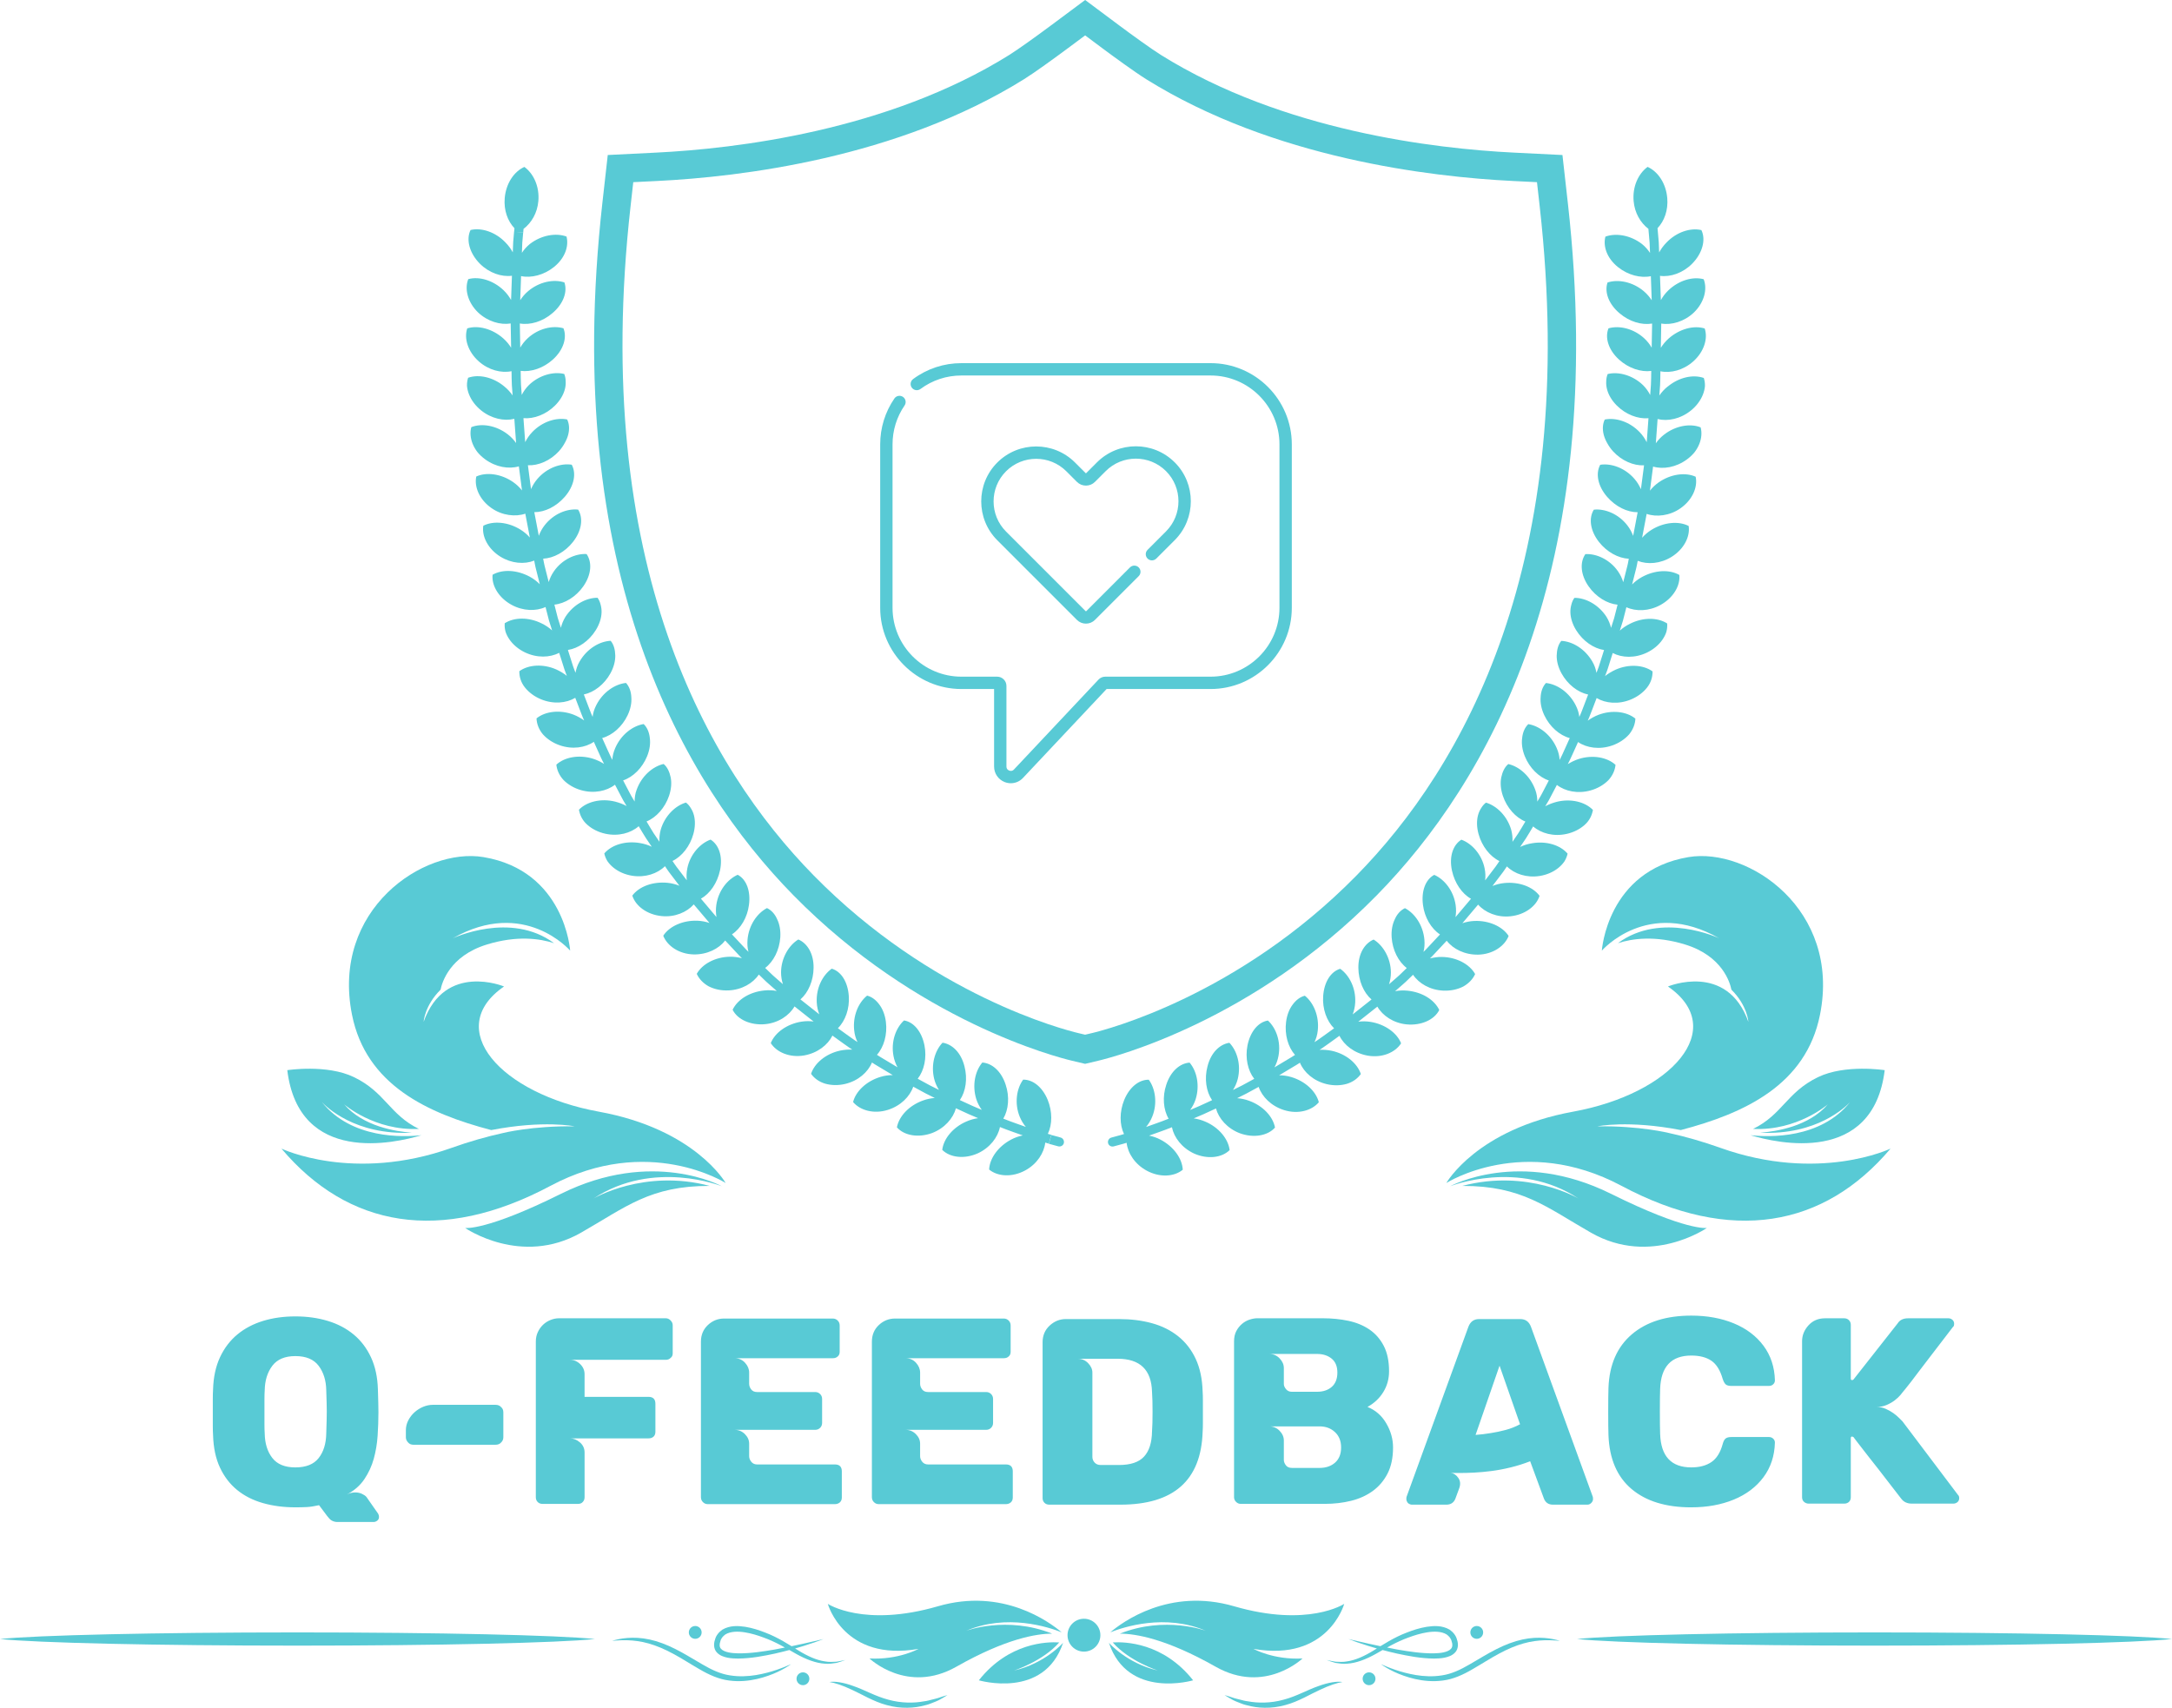<?xml version="1.0" encoding="UTF-8"?> <!-- Creator: CorelDRAW 2018 (64-Bit) --> <svg xmlns="http://www.w3.org/2000/svg" xmlns:xlink="http://www.w3.org/1999/xlink" xml:space="preserve" width="50.313mm" height="39.561mm" style="shape-rendering:geometricPrecision; text-rendering:geometricPrecision; image-rendering:optimizeQuality; fill-rule:evenodd; clip-rule:evenodd" viewBox="0 0 1721.74 1353.81"> <defs> <style type="text/css"> <![CDATA[ .fil1 {fill:#58CAD5} .fil0 {fill:#58CAD5;fill-rule:nonzero} ]]> </style> </defs> <g id="Слой_x0020_1">  <g id="_2259076734528"> <g> <path class="fil0" d="M235.8 1294.06c-112.3,0 -206.89,2.21 -235.8,5.24 28.91,3.03 123.5,5.24 235.8,5.24 112.29,0 206.89,-2.21 235.81,-5.24 -28.92,-3.02 -123.52,-5.24 -235.81,-5.24z"></path> <path class="fil0" d="M1485.92 1294.06c-112.3,0 -206.89,2.21 -235.8,5.24 28.91,3.03 123.5,5.24 235.8,5.24 112.29,0 206.89,-2.21 235.81,-5.24 -28.92,-3.02 -123.52,-5.24 -235.81,-5.24z"></path> <path class="fil1" d="M872.27 1296.26c0,7.19 -5.81,13.03 -13.02,13.03 -7.19,0 -13.02,-5.84 -13.02,-13.03 0,-7.19 5.84,-13.02 13.02,-13.02 7.21,0 13.02,5.83 13.02,13.02z"></path> <path class="fil1" d="M765.74 1292.82c32.4,-13.84 65.36,-3.03 75.85,1.17 -9.63,-8.19 -46.77,-35.57 -98,-20.68 -58.83,17.1 -87.39,-1.87 -87.39,-1.87 0,0 12.7,46.09 71.95,35.67 0,0 -15.96,8.86 -38.91,7.6 0,0 29.85,28.67 68.85,6.55 39.25,-22.27 63.55,-26.22 75.94,-26.22 -36.14,-14.4 -68.29,-2.23 -68.29,-2.23z"></path> <path class="fil1" d="M803.93 1324.26c0,0 22.73,-7.36 35.73,-22.25 -9.49,-0.61 -39.98,0.01 -63.73,30.02 0,0 51.74,15.33 66.77,-29.72 0,0 -14.2,16.32 -38.76,21.95z"></path> <path class="fil1" d="M1065.54 1271.44c0,0 -28.57,18.97 -87.4,1.87 -51.24,-14.89 -88.37,12.49 -98,20.68 10.48,-4.2 43.45,-15.01 75.84,-1.17 0,0 -32.13,-12.17 -68.27,2.23 12.39,0 36.67,3.95 75.94,26.22 39,22.11 68.85,-6.55 68.85,-6.55 -22.94,1.26 -38.9,-7.6 -38.9,-7.6 59.25,10.42 71.95,-35.67 71.95,-35.67z"></path> <path class="fil1" d="M882.07 1302.01c13.01,14.89 35.73,22.25 35.73,22.25 -24.58,-5.63 -38.76,-21.95 -38.76,-21.95 15.02,45.06 66.75,29.72 66.75,29.72 -23.74,-30.02 -54.24,-30.63 -63.73,-30.02z"></path> <path class="fil0" d="M1090.33 1330.8c0,2.81 -2.27,5.09 -5.08,5.09 -2.81,0 -5.08,-2.28 -5.08,-5.09 0,-2.8 2.27,-5.08 5.08,-5.08 2.81,0 5.08,2.28 5.08,5.08z"></path> <path class="fil0" d="M1175.7 1294.06c0,2.81 -2.26,5.08 -5.07,5.08 -2.81,0 -5.08,-2.27 -5.08,-5.08 0,-2.8 2.27,-5.08 5.08,-5.08 2.81,0 5.07,2.28 5.07,5.08z"></path> <path class="fil0" d="M1068.84 1299.3c7.74,3.05 21.12,7.58 38.58,11.54 8.75,1.86 18.48,3.84 29.31,3.95 2.71,-0.02 5.48,-0.14 8.36,-0.7 2.81,-0.64 5.98,-1.49 8.47,-4.23 1.26,-1.31 1.94,-3.25 2.1,-5.03 0.11,-1.76 -0.13,-3.5 -0.7,-5 -0.7,-3.18 -3.12,-6.08 -5.89,-7.98 -6.01,-3.47 -12.5,-3.07 -18.12,-2.23 -5.71,0.95 -11.02,2.68 -16,4.64 -9.99,3.81 -18.52,9.39 -25.93,14.03 -7.48,4.61 -14.66,7.85 -21.24,8.75 -3.27,0.65 -6.3,0.33 -9.04,0.25 -2.7,-0.38 -5.05,-1 -7.12,-1.35 1.96,0.66 4.26,1.59 6.97,2.28 2.76,0.39 5.91,1.01 9.38,0.61 6.98,-0.38 14.83,-3.38 22.65,-7.75 7.86,-4.46 16.06,-9.45 25.82,-12.96 4.81,-1.79 9.91,-3.36 15.18,-4.17 5.19,-0.8 10.89,-0.79 15.05,1.67 1.87,1.38 3.53,3.1 4.05,5.55 0.85,2.32 0.74,4.49 -0.49,5.85 -1.24,1.46 -3.62,2.36 -6.01,2.88 -2.44,0.52 -5.01,0.69 -7.54,0.75 -10.22,0.12 -19.95,-1.5 -28.65,-2.96 -17.43,-3.15 -31.08,-6.6 -39.2,-8.39z"></path> <path class="fil0" d="M1236.46 1300.72c-5.77,-1.76 -16.44,-3.9 -29.64,-1.03 -6.54,1.41 -13.52,4.03 -20.49,7.57 -7.02,3.5 -14.01,7.93 -21.31,12.12 -7.32,4.31 -14.45,7.62 -21.82,8.72 -7.32,1.21 -14.42,0.79 -20.73,-0.22 -12.66,-2.11 -22.24,-6.23 -27.84,-8.66 4.95,3.56 14.2,8.82 27.23,11.82 6.49,1.45 13.99,2.23 21.96,1.15 8.02,-0.95 16.09,-4.6 23.41,-8.93 7.46,-4.28 14.3,-8.76 21,-12.33 6.69,-3.61 13.2,-6.38 19.36,-8.11 12.36,-3.5 22.8,-2.58 28.87,-2.09z"></path> <path class="fil0" d="M970.69 1343.74c1.66,1.1 3.97,2.47 6.87,4.04 1.45,0.78 3.15,1.35 4.93,2.08 1.79,0.72 3.69,1.49 5.83,1.92 8.33,2.41 19.38,3 30.43,-0.09 5.53,-1.45 10.59,-3.74 15.14,-5.94 4.47,-2.27 8.6,-4.4 12.4,-6.16 7.59,-3.63 13.88,-5.6 17.88,-6.21 -4,-0.71 -11.02,0.24 -19.09,3.25 -8.23,2.76 -17.18,8.04 -27.49,10.75 -10.33,2.89 -20.44,2.8 -28.58,1.27 -2.08,-0.22 -3.97,-0.76 -5.77,-1.24 -1.79,-0.48 -3.52,-0.8 -5.04,-1.3 -3.01,-1.05 -5.56,-1.85 -7.52,-2.37z"></path> <path class="fil0" d="M631.41 1330.8c0,2.81 2.27,5.09 5.08,5.09 2.81,0 5.08,-2.28 5.08,-5.09 0,-2.8 -2.27,-5.08 -5.08,-5.08 -2.81,0 -5.08,2.28 -5.08,5.08z"></path> <path class="fil0" d="M546.03 1294.06c0,2.81 2.27,5.08 5.08,5.08 2.81,0 5.08,-2.27 5.08,-5.08 0,-2.8 -2.27,-5.08 -5.08,-5.08 -2.81,0 -5.08,2.28 -5.08,5.08z"></path> <path class="fil0" d="M652.89 1299.3c-7.74,3.05 -21.12,7.58 -38.57,11.54 -8.75,1.86 -18.48,3.84 -29.31,3.95 -2.71,-0.02 -5.49,-0.14 -8.36,-0.7 -2.81,-0.64 -5.98,-1.49 -8.47,-4.23 -1.27,-1.31 -1.95,-3.25 -2.1,-5.03 -0.11,-1.76 0.13,-3.5 0.7,-5 0.7,-3.18 3.11,-6.08 5.89,-7.98 6.01,-3.47 12.49,-3.07 18.12,-2.23 5.72,0.95 11.02,2.68 15.99,4.64 9.99,3.81 18.52,9.39 25.93,14.03 7.49,4.61 14.67,7.85 21.24,8.75 3.28,0.65 6.31,0.33 9.05,0.25 2.69,-0.38 5.05,-1 7.12,-1.35 -1.96,0.66 -4.25,1.59 -6.97,2.28 -2.77,0.39 -5.91,1.01 -9.39,0.61 -6.98,-0.38 -14.82,-3.38 -22.65,-7.75 -7.86,-4.46 -16.05,-9.45 -25.82,-12.96 -4.81,-1.79 -9.91,-3.36 -15.18,-4.17 -5.19,-0.8 -10.88,-0.79 -15.05,1.67 -1.87,1.38 -3.53,3.1 -4.05,5.55 -0.85,2.32 -0.75,4.49 0.49,5.85 1.24,1.46 3.61,2.36 6.01,2.88 2.44,0.52 5.02,0.69 7.55,0.75 10.21,0.12 19.94,-1.5 28.64,-2.96 17.43,-3.15 31.09,-6.6 39.2,-8.39z"></path> <path class="fil0" d="M485.28 1300.72c5.77,-1.76 16.43,-3.9 29.64,-1.03 6.54,1.41 13.52,4.03 20.49,7.57 7.02,3.5 14,7.93 21.31,12.12 7.32,4.31 14.46,7.62 21.82,8.72 7.32,1.21 14.42,0.79 20.73,-0.22 12.67,-2.11 22.25,-6.23 27.84,-8.66 -4.96,3.56 -14.2,8.82 -27.23,11.82 -6.49,1.45 -13.99,2.23 -21.96,1.15 -8.02,-0.95 -16.09,-4.6 -23.42,-8.93 -7.46,-4.28 -14.29,-8.76 -21,-12.33 -6.68,-3.61 -13.21,-6.38 -19.36,-8.11 -12.36,-3.5 -22.79,-2.58 -28.86,-2.09z"></path> <path class="fil0" d="M751.05 1343.74c-1.66,1.1 -3.98,2.47 -6.87,4.04 -1.46,0.78 -3.15,1.35 -4.93,2.08 -1.79,0.72 -3.7,1.49 -5.84,1.92 -8.34,2.41 -19.38,3 -30.44,-0.09 -5.53,-1.45 -10.59,-3.74 -15.14,-5.94 -4.48,-2.27 -8.61,-4.4 -12.42,-6.16 -7.58,-3.63 -13.88,-5.6 -17.87,-6.21 3.99,-0.71 11.02,0.24 19.1,3.25 8.22,2.76 17.18,8.04 27.49,10.75 10.33,2.89 20.44,2.8 28.58,1.27 2.08,-0.22 3.97,-0.76 5.76,-1.24 1.79,-0.48 3.52,-0.8 5.04,-1.3 3.03,-1.05 5.58,-1.85 7.53,-2.37z"></path> </g> <g> <path class="fil0" d="M840.65 901.72l-7.22 -1.97 -1.99 6.96 7.4 2.02c2.02,0.51 4.02,-0.66 4.48,-2.61 0.45,-1.95 -0.74,-3.91 -2.67,-4.39z"></path> <path class="fil0" d="M830.52 871.92c-4.2,-10.22 -11.78,-16.17 -19.47,-16.05 -5.24,7.13 -6.98,18.75 -2.8,29.19 1.26,3.17 2.97,5.92 4.93,8.27 0,0 -3.81,-1.35 -7.61,-2.7 -3.82,-1.3 -7.57,-2.81 -7.57,-2.81l-2.69 -1.04c4.22,-7.15 5.06,-17.46 1.88,-26.91 -3.47,-10.71 -10.81,-17.02 -18.5,-17.57 -5.76,6.81 -8.18,18.11 -4.79,29.01 1.04,3.25 2.57,6.07 4.37,8.53 0,0 -3.72,-1.58 -7.43,-3.17 -3.67,-1.69 -7.34,-3.38 -7.34,-3.38l-2.62 -1.21c4.71,-6.87 6.21,-17.03 3.66,-26.74 -2.74,-10.98 -9.78,-17.64 -17.39,-18.75 -6.17,6.4 -9.35,17.61 -6.64,28.64 0.84,3.3 2.18,6.22 3.81,8.79 0,0 -3.61,-1.81 -7.22,-3.62 -3.55,-1.93 -7.1,-3.86 -7.1,-3.86l-2.53 -1.39c5.13,-6.53 7.31,-16.65 5.35,-26.46 -2.18,-10.88 -8.47,-18.52 -16.21,-19.74 -6.61,6.06 -10.42,16.92 -8.37,28.04 0.62,3.37 1.76,6.39 3.21,9.09l-13.87 -8.32 -2.43 -1.55c5.52,-6.17 8.37,-16.17 7.09,-26.17 -0.71,-5.54 -2.58,-10.24 -5.23,-13.74 -2.62,-3.55 -5.88,-6.1 -9.66,-7.03 -6.95,5.59 -11.48,16.22 -10.23,27.57 0.35,3.47 1.31,6.54 2.63,9.25 0,0 -3.42,-2.15 -6.66,-4.58 -3.28,-2.36 -6.56,-4.72 -6.56,-4.72l-2.34 -1.68c5.92,-5.83 9.37,-15.58 8.65,-25.52 -0.75,-11.11 -5.99,-19.47 -13.5,-21.68 -7.32,5.17 -12.5,15.44 -11.9,26.74 0.17,3.42 0.91,6.58 2.01,9.44l-12.68 -10.03 -2.27 -1.79c6.28,-5.43 10.33,-14.91 10.43,-25.07 0.13,-11.3 -5.03,-19.46 -12.09,-22.45 -7.54,4.57 -13.6,14.71 -13.7,25.98 -0.02,3.39 0.54,6.55 1.47,9.45 0,0 -3.04,-2.66 -6.09,-5.32 -1.55,-1.3 -2.99,-2.71 -4.08,-3.77 -1.09,-1.05 -1.81,-1.76 -1.81,-1.76l-2.08 -2.01c6.61,-4.99 11.32,-14.24 11.99,-24.26 0.36,-5.55 -0.59,-10.48 -2.51,-14.4 -1.77,-4.08 -4.54,-7.14 -8.04,-8.79 -7.91,4.13 -14.44,13.66 -15.42,25.03 -0.28,3.43 -0.07,6.74 0.74,9.62 0,0 -0.73,-0.7 -1.81,-1.76 -1.03,-1.11 -2.41,-2.58 -3.79,-4.06 -2.76,-2.95 -5.52,-5.9 -5.52,-5.9l-1.97 -2.11c6.95,-4.56 12.23,-13.44 13.48,-23.31 1.48,-11.04 -2.01,-20.27 -8.92,-23.92 -8.19,3.62 -15.3,12.68 -16.94,23.87 -0.5,3.39 -0.4,6.62 0.1,9.65l-10.43 -12.35 -1.87 -2.2c7.27,-4.11 12.99,-12.51 15.13,-22.49 2.31,-11.02 -0.87,-20.23 -7.49,-24.36 -8.32,3 -16.2,11.73 -18.42,22.69 -0.7,3.33 -0.78,6.55 -0.45,9.57 0,0 -2.44,-3.22 -4.89,-6.43 -1.22,-1.61 -2.44,-3.22 -3.36,-4.42 -0.91,-1.22 -1.45,-2.07 -1.45,-2.07l-1.62 -2.39c7.46,-3.59 13.91,-11.74 16.57,-21.48 1.47,-5.39 1.54,-10.45 0.44,-14.7 -0.54,-2.13 -1.4,-4.05 -2.5,-5.74 -1.02,-1.74 -2.3,-3.23 -3.84,-4.4 -8.5,2.46 -16.88,10.66 -20.02,21.58 -0.89,3.27 -1.16,6.46 -1,9.49 0,0 -2.27,-3.34 -4.54,-6.69 -2.16,-3.41 -4.2,-6.91 -4.2,-6.91l-1.48 -2.48c7.68,-3.12 14.63,-10.83 17.85,-20.36 1.78,-5.28 2.14,-10.31 1.28,-14.61 -0.92,-4.27 -2.59,-8.11 -5.59,-10.6 -8.68,1.95 -17.43,9.55 -21.35,20.33 -1.25,3.3 -1.61,6.4 -1.65,9.44 0,0 -0.52,-0.87 -1.3,-2.17 -0.8,-1.29 -1.82,-3.04 -2.72,-4.85 -1.88,-3.58 -3.75,-7.16 -3.75,-7.16l-1.34 -2.56c7.86,-2.63 15.26,-9.9 19.03,-19.2 2.09,-5.16 2.73,-10.15 2.12,-14.5 -0.47,-4.42 -2.07,-8.28 -4.87,-10.98 -8.79,1.43 -17.97,8.49 -22.53,19.01 -1.4,3.2 -2.16,6.38 -2.3,9.37 0,0 -1.92,-3.56 -3.51,-7.29 -1.66,-3.68 -3.33,-7.37 -3.33,-7.37l-1.19 -2.63c8.01,-2.16 15.83,-8.96 20.13,-18.03 2.38,-5.02 3.32,-9.98 2.95,-14.36 -0.2,-4.46 -1.58,-8.41 -4.22,-11.28 -8.86,0.91 -18.44,7.43 -23.6,17.66 -1.58,3.1 -2.55,6.25 -2.85,9.22 0,0 -0.42,-0.92 -1.04,-2.3 -0.61,-1.39 -1.29,-3.3 -2.02,-5.18 -1.45,-3.78 -2.89,-7.56 -2.89,-7.56l-1.03 -2.7c8.12,-1.69 16.32,-8.03 21.14,-16.85 2.67,-4.89 3.89,-9.79 3.78,-14.2 -0.13,-4.4 -1.14,-8.5 -3.65,-11.5 -8.89,0.4 -18.82,6.39 -24.57,16.33 -1.81,3.03 -2.75,6.04 -3.29,9.02 0,0 -0.37,-0.95 -0.91,-2.36 -0.58,-1.4 -1.23,-3.32 -1.81,-5.25 -1.22,-3.86 -2.44,-7.72 -2.44,-7.72l-0.87 -2.76c8.2,-1.23 16.75,-7.1 22.08,-15.67 2.95,-4.75 4.46,-9.59 4.6,-14.02 0.09,-2.22 -0.22,-4.32 -0.76,-6.28 -0.47,-1.98 -1.28,-3.81 -2.41,-5.39 -8.86,-0.1 -19.2,5.39 -25.4,14.99 -1.78,2.88 -2.96,5.85 -3.67,8.8 0,0 -1.22,-3.86 -2.44,-7.72 -1.01,-3.92 -2.01,-7.84 -2.01,-7.84l-0.7 -2.81c8.24,-0.79 17.11,-6.2 22.92,-14.5 6.45,-9.21 7.09,-19.08 2.59,-25.59 -8.84,-0.55 -19.51,4.42 -25.85,13.61 -1.94,2.79 -3.29,5.71 -4.17,8.62 0,0 -0.99,-3.93 -1.98,-7.85 -0.49,-1.96 -0.99,-3.93 -1.36,-5.4 -0.37,-1.46 -0.52,-2.47 -0.52,-2.47l-0.54 -2.84c8.27,-0.37 17.42,-5.32 23.69,-13.35 6.95,-8.9 8.23,-18.81 4.03,-25.55 -8.94,-0.96 -19.57,3.46 -26.51,12.36 -2.1,2.7 -3.61,5.55 -4.66,8.41l-3.03 -15.9 -0.54 -2.84c8.43,0 17.36,-4.42 24.18,-12.19 7.43,-8.59 9.28,-18.49 5.49,-25.44 -8.85,-1.37 -19.7,2.57 -27.14,11.17 -2.25,2.6 -3.92,5.39 -5.13,8.21l-2.09 -16.06 -0.38 -2.87c8.31,0.4 17.78,-3.67 24.54,-11.08 1.87,-2.05 3.37,-4.2 4.55,-6.38 1.28,-2.2 2.22,-4.44 2.81,-6.63 1.17,-4.39 0.92,-8.65 -0.77,-12.22 -8.75,-1.77 -19.8,1.73 -27.7,10.01 -2.4,2.5 -4.21,5.22 -5.58,7.99l-1.18 -16.16 -0.21 -2.88c8.27,0.75 17.95,-2.91 25.1,-10.06 3.96,-3.96 6.54,-8.38 7.7,-12.71 0.59,-2.17 0.81,-4.31 0.68,-6.37 -0.02,-2.07 -0.39,-4.05 -1.13,-5.88 -8.59,-2.14 -19.96,0.94 -28.1,8.87 -2.4,2.4 -4.22,5.03 -5.6,7.74 0,0 -0.3,-4.04 -0.6,-8.08 -0.2,-4.04 -0.2,-8.1 -0.2,-8.1l-0.05 -2.89c8.21,1.09 18.07,-2.18 25.61,-9.06 8.35,-7.62 11.29,-17.3 8.3,-24.72 -8.64,-2.46 -19.87,0.18 -28.22,7.81 -2.53,2.31 -4.5,4.87 -6.02,7.52l-0.29 -16.21 -0.05 -2.9c8.26,1.4 17.98,-1.49 25.72,-8.09 8.75,-7.33 12.22,-16.93 9.63,-24.47 -8.5,-2.77 -19.87,-0.52 -28.62,6.8 -2.65,2.21 -4.75,4.71 -6.42,7.3l0.58 -16.21 0.1 -2.89c8.13,1.68 18.15,-0.86 26.04,-7.2 8.8,-7.03 11.96,-16.53 9.99,-24.17 -8.36,-3.06 -19.84,-1.18 -28.97,5.83 -2.65,2.13 -4.75,4.55 -6.4,7.08 0,0 0.16,-4.05 0.31,-8.1 0.36,-4.04 0.71,-8.08 0.71,-8.08l-7.22 -0.5c0,0 -0.35,4.06 -0.7,8.13 -0.16,4.08 -0.33,8.15 -0.33,8.15 -1.47,-2.72 -3.38,-5.4 -5.87,-7.89 -7.81,-8.16 -18.8,-11.85 -27.61,-9.81 -3.75,7.72 -0.76,18.5 7.37,26.69 7.4,7.42 17.21,10.67 25.44,9.59l-0.1 2.91 -0.58 16.31c-1.47,-2.67 -3.4,-5.28 -5.88,-7.68 -8.2,-7.9 -19.37,-11.23 -28.06,-8.87 -3.14,7.89 -0.4,18.53 7.81,26.44 7.58,7.16 17.7,10.07 25.82,8.7l0.05 2.91 0.29 16.33c-1.61,-2.62 -3.67,-5.15 -6.29,-7.46 -8.62,-7.61 -19.94,-10.56 -28.49,-7.88 -2.72,8.02 0.58,18.6 9.2,26.21 7.78,6.88 17.75,9.41 25.91,7.73l0.05 2.91c0,0 0.01,4.08 0.21,8.16 0.3,4.07 0.6,8.15 0.6,8.15 -1.76,-2.55 -3.96,-5.01 -6.7,-7.21 -8.8,-7.28 -19.99,-9.81 -28.57,-6.81 -0.67,2.03 -0.98,4.21 -0.9,6.45 0.18,2.24 0.73,4.54 1.64,6.81 1.81,4.54 5.04,8.98 9.56,12.61 8.16,6.58 18.26,8.7 26.33,6.69l0.21 2.91 1.19 16.29c-1.75,-2.48 -3.94,-4.86 -6.67,-6.96 -9.01,-6.92 -20.47,-8.99 -28.85,-5.64 -1.13,4.13 -0.72,8.78 1.1,13.26 0.91,2.24 2.17,4.44 3.77,6.51 1.7,2.07 3.76,4 6.12,5.73 8.53,6.23 18.76,7.92 26.71,5.57l0.38 2.89 2.12 16.2c-1.9,-2.4 -4.23,-4.67 -7.07,-6.65 -9.4,-6.51 -20.98,-8.1 -29.17,-4.39 -1.79,8.36 2.68,18.55 12.09,25.06 8.39,5.91 19.04,7.09 26.77,4.4l0.54 2.86 3.05 16.06c-2.03,-2.31 -4.49,-4.46 -7.46,-6.3 -9.78,-6.06 -21.46,-7.13 -29.44,-3.05 -1.31,8.44 3.76,18.43 13.54,24.5 8.85,5.49 19.09,6.23 26.83,3.14l0.54 2.86c0,0 0.14,1.01 0.52,2.5 0.37,1.49 0.87,3.47 1.37,5.45 1,3.96 2,7.93 2,7.93 -2.17,-2.19 -4.75,-4.22 -7.83,-5.91 -10.24,-5.55 -21.69,-6.12 -29.59,-1.63 -0.91,8.51 4.81,18.24 14.94,23.81 9.17,5.04 19.46,5.26 27.02,1.78l0.72 2.83c0,0 1.01,3.96 2.03,7.92 1.23,3.9 2.46,7.8 2.46,7.8 -2.3,-2.08 -5.01,-3.97 -8.19,-5.5 -10.17,-5.11 -21.7,-5.09 -29.36,-0.19 -0.19,2.16 0.02,4.38 0.6,6.57 0.64,2.18 1.77,4.3 3.17,6.34 2.83,4.06 7.01,7.67 12.25,10.19 9.48,4.55 19.78,4.22 27.14,0.35l0.89 2.78c0,0 1.23,3.89 2.46,7.8 0.59,1.96 1.24,3.89 1.83,5.31 0.55,1.43 0.91,2.39 0.91,2.39 -2.42,-1.95 -5.29,-3.67 -8.36,-5.08 -10.35,-4.58 -21.96,-3.93 -29.31,1.37 -0.07,4.31 1.23,8.86 4.32,12.76 3.07,3.9 7.46,7.28 12.85,9.51 9.75,4.03 20.02,3.11 27.15,-1.16l1.05 2.72c0,0 1.46,3.82 2.92,7.64 0.75,1.9 1.42,3.83 2.05,5.23 0.63,1.4 1.05,2.33 1.05,2.33 -2.58,-1.78 -5.36,-3.41 -8.56,-4.63 -10.61,-3.99 -22.19,-2.69 -29.21,3.01 0.15,4.33 1.85,8.76 4.99,12.55 3.3,3.73 7.89,6.86 13.41,8.77 9.97,3.47 20.18,1.95 27.04,-2.73l1.2 2.66c0,0 1.68,3.73 3.37,7.46 1.6,3.76 3.55,7.37 3.55,7.37 -2.68,-1.63 -5.56,-3.08 -8.83,-4.12 -10.83,-3.36 -22.32,-1.4 -29,4.7 0.42,4.32 2.37,8.66 5.74,12.26 3.52,3.53 8.28,6.4 13.9,7.99 10.16,2.88 20.26,0.76 26.83,-4.33l1.36 2.59c0,0 1.9,3.62 3.8,7.24 0.91,1.83 1.94,3.6 2.75,4.9 0.79,1.31 1.31,2.19 1.31,2.19 -2.7,-1.51 -5.86,-2.67 -9.14,-3.53 -11,-2.71 -22.35,-0.07 -28.65,6.43 0.72,4.27 2.79,8.57 6.56,11.87 3.71,3.33 8.64,5.91 14.33,7.16 10.3,2.28 20.22,-0.46 26.48,-5.95l1.5 2.51c0,0 2.06,3.53 4.26,6.99 2.29,3.38 4.59,6.77 4.59,6.77 -2.8,-1.33 -5.93,-2.36 -9.4,-2.92 -11.26,-1.95 -22.31,1.32 -28.23,8.22 0.45,2.14 1.31,4.22 2.51,6.18 1.29,1.9 2.96,3.65 4.9,5.21 3.89,3.11 8.95,5.4 14.69,6.31 10.38,1.65 20.09,-1.7 26,-7.58l1.64 2.42c0,0 0.54,0.87 1.46,2.1 0.93,1.22 2.17,2.85 3.4,4.48 2.47,3.25 4.95,6.52 4.95,6.52 -2.85,-1.16 -6.03,-2.01 -9.51,-2.35 -11.57,-1.08 -22.37,2.85 -27.83,10.13 2.56,8.29 11.75,15.12 23.24,16.25 10.34,1.08 20.02,-3.05 25.47,-9.26l1.89 2.23 10.57 12.5c-2.9,-1 -6.08,-1.65 -9.57,-1.79 -11.48,-0.43 -22.19,4.35 -27.08,11.89 3.14,8.08 12.48,14.55 24.14,14.83 10.64,0.18 19.89,-4.46 24.95,-11.04l2 2.14c0,0 2.8,2.99 5.59,5.98 1.4,1.5 2.8,2.99 3.85,4.11 1.1,1.07 1.83,1.78 1.83,1.78 -3.06,-0.7 -6.19,-1.23 -9.66,-1.15 -11.39,0.24 -21.74,5.69 -26.14,13.57 1.78,3.99 5.1,7.45 9.41,9.88 4.46,2.28 9.9,3.51 15.74,3.25 10.56,-0.45 19.44,-5.66 24.06,-12.58l2.1 2.03c0,0 0.73,0.71 1.83,1.78 1.1,1.07 2.56,2.5 4.14,3.82 3.08,2.69 6.16,5.39 6.16,5.39 -3.04,-0.57 -6.32,-0.77 -9.82,-0.41 -11.47,1.14 -21.25,7.06 -25.19,15.3 3.92,7.88 14.49,12.53 25.95,11.41 10.4,-1.03 18.97,-6.87 23.12,-14.06l2.29 1.81 12.83 10.16c-3.04,-0.41 -6.3,-0.42 -9.74,0.13 -11.34,1.84 -20.9,8.64 -24.2,17 4.67,7.29 15.09,11.79 26.59,9.74 10.45,-1.9 18.61,-8.26 22.28,-15.71l2.37 1.71c0,0 3.32,2.39 6.64,4.78 3.29,2.45 6.75,4.63 6.75,4.63 -3.1,-0.14 -6.38,0.09 -9.73,0.79 -11.12,2.45 -20.18,9.82 -22.97,18.41 2.53,3.53 6.39,6.37 11.15,7.78 4.79,1.38 10.34,1.56 16,0.2 10.23,-2.45 17.93,-9.27 21.13,-16.96l2.46 1.57 14.04 8.41c-3.07,-0.01 -6.3,0.39 -9.65,1.39 -11.02,3.28 -19.62,11.27 -21.82,19.97 5.56,6.61 16.45,9.74 27.61,6.2 10.11,-3.19 17.38,-10.52 20.08,-18.38l2.56 1.4c0,0 3.6,1.95 7.19,3.9 3.65,1.84 7.32,3.67 7.32,3.67 -3.07,0.21 -6.29,0.85 -9.57,2.07 -10.75,3.91 -18.76,12.29 -20.45,21.19 5.78,6.61 17.14,8.49 27.92,4.51 9.86,-3.78 16.69,-11.64 18.87,-19.62l2.65 1.22c0,0 3.72,1.71 7.43,3.42 3.76,1.6 7.53,3.21 7.53,3.21 -3.05,0.41 -6.23,1.27 -9.42,2.69 -10.45,4.53 -17.95,13.49 -19.04,22.45 6.22,6.16 17.66,7.46 28.21,2.72 9.65,-4.47 15.9,-12.7 17.53,-20.84l2.73 1.06c0,0 3.8,1.53 7.68,2.85 3.86,1.37 7.72,2.74 7.72,2.74 -3,0.6 -6.1,1.64 -9.2,3.26 -10.2,5.42 -17.02,14.68 -17.52,23.77 6.73,5.62 18.28,6.36 28.61,0.73 9.35,-5.06 14.96,-13.85 15.9,-22.07l2.81 0.83 1.99 -6.96 -2.75 -0.82c3.62,-7.5 3.61,-17.76 -0.15,-27.01z"></path> <path class="fil0" d="M415.03 181.43c6.27,-4.77 10.9,-12.58 11.72,-22.02 0.99,-11.34 -3.63,-21.62 -11.07,-27.09 -8.24,3.68 -14.57,13.06 -15.59,24.68 -0.84,9.67 2.35,18.3 7.71,23.92l-0.26 2.93 7.22 0.5 0.25 -2.91z"></path> <path class="fil0" d="M1322.03 306.34c-2.74,2.2 -4.93,4.66 -6.69,7.21 0,0 0.3,-4.07 0.6,-8.15 0.2,-4.08 0.21,-8.16 0.21,-8.16l0.05 -2.91c8.16,1.68 18.12,-0.85 25.92,-7.73 8.62,-7.61 11.92,-18.18 9.2,-26.21 -8.55,-2.68 -19.88,0.28 -28.5,7.88 -2.61,2.31 -4.67,4.84 -6.29,7.46l0.29 -16.33 0.05 -2.91c8.12,1.38 18.24,-1.54 25.82,-8.7 8.21,-7.9 10.94,-18.55 7.81,-26.44 -8.69,-2.36 -19.85,0.97 -28.05,8.87 -2.49,2.4 -4.41,5.01 -5.88,7.68l-0.59 -16.31 -0.1 -2.91c8.24,1.08 18.05,-2.17 25.44,-9.59 8.13,-8.19 11.13,-18.97 7.37,-26.69 -8.8,-2.05 -19.8,1.65 -27.61,9.81 -2.48,2.49 -4.4,5.17 -5.87,7.89 0,0 -0.16,-4.08 -0.32,-8.15 -0.36,-4.07 -0.71,-8.13 -0.71,-8.13l-0.26 -2.93c5.37,-5.62 8.56,-14.25 7.71,-23.92 -1.01,-11.62 -7.35,-20.99 -15.59,-24.68 -7.43,5.47 -12.05,15.75 -11.07,27.09 0.83,9.45 5.45,17.25 11.72,22.02l0.25 2.91 0 0c0,0 0.36,4.04 0.71,8.08 0.16,4.05 0.32,8.1 0.32,8.1 -1.66,-2.54 -3.76,-4.96 -6.41,-7.08 -9.12,-7.01 -20.6,-8.89 -28.96,-5.83 -1.98,7.64 1.18,17.14 9.99,24.17 7.89,6.34 17.91,8.88 26.05,7.2l0.1 2.89 0.58 16.2c-1.66,-2.59 -3.76,-5.08 -6.41,-7.3 -8.75,-7.32 -20.11,-9.57 -28.62,-6.8 -2.59,7.54 0.87,17.14 9.62,24.47 7.74,6.59 17.47,9.48 25.72,8.09l-0.05 2.9 -0.29 16.21c-1.52,-2.65 -3.49,-5.22 -6.02,-7.52 -8.35,-7.63 -19.57,-10.27 -28.22,-7.81 -2.99,7.42 -0.05,17.1 8.29,24.72 7.54,6.88 17.4,10.15 25.61,9.06l-0.05 2.89c0,0 -0.01,4.06 -0.21,8.1 -0.3,4.04 -0.59,8.08 -0.59,8.08 -1.37,-2.7 -3.2,-5.34 -5.6,-7.74 -8.14,-7.93 -19.51,-11.01 -28.1,-8.87 -0.75,1.83 -1.12,3.81 -1.14,5.88 -0.13,2.06 0.1,4.2 0.68,6.37 1.16,4.33 3.74,8.75 7.7,12.71 7.16,7.15 16.84,10.81 25.11,10.06l-0.21 2.88 -1.18 16.16c-1.37,-2.77 -3.19,-5.49 -5.58,-7.99 -7.9,-8.28 -18.94,-11.78 -27.69,-10.01 -1.7,3.57 -1.94,7.83 -0.77,12.22 0.59,2.19 1.52,4.42 2.81,6.63 1.18,2.18 2.69,4.33 4.56,6.38 6.76,7.41 16.23,11.48 24.54,11.08l-0.37 2.87 -2.1 16.06c-1.21,-2.82 -2.88,-5.61 -5.13,-8.21 -7.43,-8.6 -18.29,-12.54 -27.13,-11.17 -3.8,6.96 -1.95,16.85 5.49,25.44 6.82,7.77 15.76,12.19 24.18,12.19l-0.54 2.84 -3.03 15.9c-1.05,-2.87 -2.56,-5.72 -4.66,-8.41 -6.94,-8.91 -17.57,-13.33 -26.51,-12.36 -4.2,6.73 -2.91,16.64 4.03,25.54 6.28,8.03 15.43,12.99 23.69,13.36l-0.54 2.84c0,0 -0.14,1.01 -0.52,2.47 -0.37,1.47 -0.86,3.44 -1.36,5.4 -0.99,3.92 -1.98,7.85 -1.98,7.85 -0.88,-2.91 -2.22,-5.83 -4.17,-8.62 -6.34,-9.18 -17,-14.16 -25.85,-13.61 -4.5,6.51 -3.86,16.38 2.59,25.59 5.81,8.3 14.68,13.72 22.92,14.5l-0.7 2.81c0,0 -1,3.92 -2.01,7.84 -1.22,3.86 -2.44,7.71 -2.44,7.71 -0.72,-2.94 -1.88,-5.92 -3.67,-8.79 -6.19,-9.59 -16.54,-15.08 -25.39,-14.99 -1.14,1.58 -1.94,3.4 -2.41,5.39 -0.54,1.96 -0.85,4.06 -0.76,6.28 0.15,4.43 1.65,9.27 4.6,14.02 5.33,8.57 13.87,14.44 22.07,15.67l-0.87 2.76c0,0 -1.22,3.86 -2.44,7.72 -0.58,1.93 -1.22,3.85 -1.8,5.25 -0.54,1.42 -0.91,2.36 -0.91,2.36 -0.54,-2.97 -1.49,-5.99 -3.3,-9.02 -5.75,-9.94 -15.69,-15.93 -24.57,-16.33 -2.51,3.01 -3.52,7.1 -3.64,11.5 -0.11,4.41 1.11,9.31 3.78,14.2 4.82,8.82 13.02,15.16 21.14,16.85l-1.03 2.7c0,0 -1.44,3.78 -2.89,7.55 -0.74,1.88 -1.41,3.8 -2.03,5.18 -0.63,1.38 -1.04,2.3 -1.04,2.3 -0.31,-2.97 -1.27,-6.11 -2.85,-9.22 -5.16,-10.24 -14.74,-16.76 -23.6,-17.66 -2.65,2.86 -4.02,6.82 -4.22,11.28 -0.37,4.38 0.57,9.33 2.95,14.36 4.3,9.08 12.12,15.87 20.13,18.03l-1.19 2.63c0,0 -1.66,3.69 -3.33,7.37 -1.58,3.72 -3.51,7.28 -3.51,7.28 -0.14,-2.99 -0.9,-6.17 -2.3,-9.36 -4.55,-10.52 -13.74,-17.58 -22.53,-19 -2.81,2.69 -4.4,6.56 -4.87,10.98 -0.62,4.35 0.03,9.34 2.11,14.5 3.77,9.31 11.17,16.57 19.03,19.2l-1.34 2.56c0,0 -1.88,3.58 -3.75,7.16 -0.91,1.81 -1.92,3.56 -2.73,4.85 -0.78,1.3 -1.3,2.17 -1.3,2.17 -0.03,-3.04 -0.4,-6.15 -1.65,-9.44 -3.93,-10.78 -12.68,-18.38 -21.36,-20.33 -2.99,2.49 -4.66,6.33 -5.58,10.6 -0.86,4.3 -0.5,9.33 1.28,14.61 3.22,9.53 10.16,17.24 17.85,20.36l-1.49 2.48c0,0 -2.03,3.49 -4.2,6.91 -2.27,3.34 -4.54,6.69 -4.54,6.69 0.16,-3.03 -0.11,-6.22 -1,-9.49 -3.14,-10.93 -11.52,-19.12 -20.02,-21.58 -1.53,1.17 -2.82,2.66 -3.83,4.4 -1.1,1.68 -1.95,3.61 -2.5,5.74 -1.1,4.25 -1.03,9.31 0.44,14.7 2.66,9.74 9.12,17.89 16.57,21.48l-1.62 2.39c0,0 -0.53,0.86 -1.44,2.07 -0.91,1.2 -2.14,2.81 -3.36,4.42 -2.45,3.22 -4.89,6.44 -4.89,6.44 0.33,-3.03 0.25,-6.25 -0.44,-9.57 -2.22,-10.96 -10.1,-19.68 -18.42,-22.69 -6.62,4.13 -9.81,13.34 -7.49,24.36 2.15,9.98 7.87,18.38 15.13,22.49l-1.87 2.2 -10.43 12.35c0.51,-3.03 0.61,-6.26 0.11,-9.65 -1.64,-11.2 -8.75,-20.25 -16.95,-23.87 -6.91,3.65 -10.4,12.87 -8.92,23.92 1.25,9.87 6.54,18.75 13.48,23.31l-1.97 2.11c0,0 -2.76,2.95 -5.52,5.9 -1.38,1.47 -2.76,2.95 -3.8,4.06 -1.08,1.06 -1.81,1.76 -1.81,1.76 0.81,-2.88 1.03,-6.2 0.74,-9.62 -0.99,-11.36 -7.51,-20.9 -15.42,-25.03 -3.5,1.65 -6.27,4.71 -8.04,8.79 -1.92,3.93 -2.87,8.85 -2.5,14.4 0.66,10.01 5.37,19.26 11.98,24.26l-2.07 2.01c0,0 -0.73,0.7 -1.81,1.76 -1.08,1.06 -2.53,2.47 -4.08,3.77 -3.05,2.66 -6.09,5.32 -6.09,5.32 0.93,-2.9 1.49,-6.06 1.47,-9.45 -0.1,-11.27 -6.16,-21.41 -13.7,-25.98 -7.06,2.98 -12.21,11.15 -12.08,22.45 0.09,10.15 4.14,19.64 10.42,25.07l-2.26 1.79 -12.68 10.03c1.09,-2.86 1.83,-6.02 2.01,-9.43 0.6,-11.3 -4.58,-21.57 -11.9,-26.74 -7.5,2.21 -12.75,10.57 -13.5,21.68 -0.72,9.94 2.73,19.69 8.65,25.52l-2.34 1.68c0,0 -3.28,2.36 -6.56,4.72 -3.24,2.42 -6.66,4.58 -6.66,4.58 1.32,-2.71 2.28,-5.78 2.63,-9.25 1.25,-11.35 -3.28,-21.98 -10.23,-27.57 -3.78,0.92 -7.04,3.48 -9.66,7.03 -2.65,3.5 -4.52,8.19 -5.23,13.73 -1.28,10.01 1.57,20.01 7.09,26.17l-2.43 1.55 -13.87 8.32c1.45,-2.7 2.58,-5.73 3.2,-9.09 2.05,-11.12 -1.76,-21.97 -8.37,-28.04 -7.74,1.22 -14.03,8.86 -16.21,19.74 -1.96,9.81 0.23,19.93 5.35,26.46l-2.53 1.39c0,0 -3.55,1.93 -7.11,3.86 -3.61,1.81 -7.22,3.62 -7.22,3.62 1.63,-2.57 2.97,-5.5 3.81,-8.79 2.71,-11.03 -0.47,-22.24 -6.64,-28.64 -7.61,1.11 -14.64,7.76 -17.38,18.75 -2.56,9.71 -1.06,19.87 3.65,26.74l-2.62 1.21c0,0 -3.67,1.69 -7.34,3.38 -3.72,1.58 -7.43,3.17 -7.43,3.17 1.8,-2.46 3.33,-5.28 4.37,-8.53 3.39,-10.9 0.97,-22.2 -4.79,-29.01 -7.69,0.54 -15.03,6.85 -18.5,17.56 -3.19,9.45 -2.35,19.77 1.87,26.91l-2.69 1.04c0,0 -3.74,1.51 -7.57,2.81 -3.81,1.35 -7.61,2.7 -7.61,2.7 1.95,-2.36 3.66,-5.1 4.92,-8.27 4.19,-10.45 2.45,-22.07 -2.79,-29.19 -7.7,-0.12 -15.28,5.83 -19.48,16.05 -3.76,9.25 -3.76,19.51 -0.15,27.01l-2.75 0.82 0.56 1.99 -0.56 -1.99 -7.22 1.97c-1.93,0.48 -3.12,2.45 -2.67,4.39 0.46,1.95 2.46,3.12 4.48,2.61l7.41 -2.02 0 0 2.81 -0.83c0.94,8.23 6.56,17.01 15.91,22.07 10.33,5.63 21.87,4.89 28.61,-0.73 -0.5,-9.09 -7.32,-18.35 -17.52,-23.77 -3.09,-1.63 -6.18,-2.67 -9.2,-3.26 0,0 3.86,-1.37 7.72,-2.74 3.88,-1.33 7.68,-2.85 7.68,-2.85l2.73 -1.06c1.64,8.14 7.89,16.37 17.53,20.84 10.54,4.73 21.98,3.44 28.21,-2.72 -1.1,-8.96 -8.6,-17.92 -19.05,-22.45 -3.19,-1.42 -6.37,-2.28 -9.42,-2.69 0,0 3.76,-1.6 7.53,-3.21 3.72,-1.71 7.44,-3.42 7.44,-3.42l2.66 -1.23c2.18,7.99 9,15.85 18.87,19.63 10.79,3.98 22.15,2.1 27.93,-4.51 -1.69,-8.9 -9.7,-17.28 -20.45,-21.19 -3.29,-1.23 -6.51,-1.86 -9.57,-2.07 0,0 3.65,-1.83 7.31,-3.67 3.6,-1.95 7.19,-3.9 7.19,-3.9l2.56 -1.4c2.7,7.86 9.98,15.19 20.08,18.38 11.17,3.53 22.05,0.41 27.62,-6.2 -2.21,-8.7 -10.81,-16.68 -21.83,-19.97 -3.34,-1 -6.58,-1.4 -9.65,-1.39l14.04 -8.41 2.46 -1.57c3.2,7.69 10.9,14.5 21.13,16.96 5.66,1.36 11.21,1.18 16,-0.2 4.76,-1.42 8.63,-4.25 11.15,-7.78 -2.79,-8.59 -11.85,-15.96 -22.97,-18.41 -3.35,-0.7 -6.63,-0.93 -9.73,-0.79 0,0 3.47,-2.18 6.74,-4.63 3.32,-2.39 6.64,-4.78 6.64,-4.78l2.37 -1.71c3.67,7.45 11.82,13.81 22.28,15.71 11.49,2.05 21.91,-2.45 26.59,-9.74 -3.3,-8.35 -12.86,-15.16 -24.2,-17 -3.44,-0.55 -6.7,-0.54 -9.74,-0.13l12.83 -10.16 2.29 -1.81c4.15,7.2 12.72,13.04 23.12,14.07 11.46,1.12 22.03,-3.53 25.95,-11.41 -3.95,-8.24 -13.72,-14.16 -25.2,-15.3 -3.49,-0.36 -6.78,-0.16 -9.81,0.41 0,0 3.08,-2.69 6.17,-5.39 1.56,-1.32 3.03,-2.75 4.13,-3.82 1.1,-1.07 1.84,-1.78 1.84,-1.78l2.1 -2.03c4.62,6.92 13.51,12.13 24.06,12.58 5.83,0.25 11.28,-0.98 15.73,-3.25 4.31,-2.43 7.63,-5.89 9.41,-9.88 -4.4,-7.88 -14.75,-13.33 -26.14,-13.57 -3.47,-0.09 -6.6,0.46 -9.66,1.15 0,0 0.74,-0.71 1.83,-1.78 1.05,-1.12 2.45,-2.61 3.85,-4.11 2.8,-2.99 5.59,-5.98 5.59,-5.98l2 -2.14c5.05,6.58 14.3,11.23 24.95,11.04 11.66,-0.28 21,-6.75 24.14,-14.83 -4.88,-7.54 -15.6,-12.32 -27.08,-11.89 -3.48,0.14 -6.67,0.8 -9.57,1.79l10.57 -12.5 1.89 -2.23c5.45,6.21 15.13,10.34 25.47,9.26 11.49,-1.13 20.68,-7.97 23.24,-16.25 -5.47,-7.27 -16.26,-11.21 -27.84,-10.13 -3.49,0.34 -6.66,1.19 -9.51,2.35 0,0 2.48,-3.26 4.95,-6.52 1.24,-1.63 2.47,-3.26 3.4,-4.48 0.92,-1.23 1.47,-2.1 1.47,-2.1l1.64 -2.42c5.9,5.88 15.61,9.23 26,7.58 5.74,-0.91 10.79,-3.2 14.69,-6.31 1.94,-1.56 3.61,-3.32 4.9,-5.21 1.2,-1.95 2.06,-4.04 2.52,-6.18 -5.93,-6.91 -16.97,-10.17 -28.23,-8.22 -3.48,0.55 -6.61,1.58 -9.41,2.92 0,0 2.3,-3.39 4.59,-6.78 2.19,-3.46 4.25,-6.99 4.25,-6.99l1.51 -2.51c6.25,5.49 16.18,8.23 26.47,5.95 5.7,-1.25 10.62,-3.84 14.34,-7.16 3.77,-3.3 5.84,-7.6 6.56,-11.87 -6.3,-6.5 -17.65,-9.14 -28.65,-6.43 -3.28,0.86 -6.44,2.03 -9.14,3.53 0,0 0.53,-0.88 1.31,-2.19 0.81,-1.31 1.84,-3.07 2.75,-4.9 1.9,-3.62 3.8,-7.24 3.8,-7.24l1.36 -2.59c6.58,5.09 16.67,7.21 26.83,4.33 5.62,-1.59 10.39,-4.46 13.91,-7.99 3.37,-3.6 5.32,-7.94 5.74,-12.26 -6.68,-6.1 -18.16,-8.07 -29,-4.7 -3.26,1.03 -6.14,2.49 -8.83,4.12 0,0 1.94,-3.6 3.55,-7.37 1.68,-3.73 3.37,-7.46 3.37,-7.46l1.2 -2.66c6.87,4.68 17.08,6.2 27.05,2.73 5.52,-1.91 10.11,-5.05 13.41,-8.77 3.12,-3.79 4.84,-8.22 4.99,-12.55 -7.03,-5.7 -18.6,-7 -29.21,-3.01 -3.2,1.21 -5.97,2.85 -8.56,4.63 0,0 0.42,-0.93 1.05,-2.33 0.62,-1.4 1.3,-3.33 2.05,-5.23 1.46,-3.82 2.92,-7.64 2.92,-7.64l1.04 -2.72c7.13,4.27 17.4,5.19 27.15,1.16 5.39,-2.22 9.79,-5.61 12.86,-9.51 3.08,-3.9 4.38,-8.45 4.32,-12.76 -7.34,-5.3 -18.96,-5.95 -29.3,-1.37 -3.08,1.42 -5.95,3.13 -8.36,5.08 0,0 0.36,-0.95 0.91,-2.39 0.59,-1.42 1.24,-3.35 1.83,-5.31 1.23,-3.9 2.46,-7.8 2.46,-7.8l0.88 -2.79c7.37,3.87 17.66,4.21 27.14,-0.34 5.24,-2.52 9.42,-6.13 12.25,-10.19 1.4,-2.04 2.53,-4.16 3.17,-6.34 0.58,-2.19 0.79,-4.41 0.6,-6.57 -7.66,-4.89 -19.18,-4.92 -29.35,0.19 -3.18,1.53 -5.88,3.42 -8.18,5.5 0,0 1.23,-3.9 2.46,-7.8 1.01,-3.96 2.03,-7.92 2.03,-7.92l0.71 -2.83c7.57,3.47 17.86,3.26 27.03,-1.78 10.13,-5.57 15.85,-15.31 14.94,-23.81 -7.9,-4.49 -19.36,-3.92 -29.59,1.63 -3.08,1.69 -5.66,3.72 -7.84,5.92 0,0 1,-3.96 2,-7.93 0.5,-1.98 1,-3.96 1.38,-5.45 0.38,-1.49 0.53,-2.5 0.53,-2.5l0.54 -2.86c7.74,3.09 17.98,2.34 26.83,-3.14 9.79,-6.06 14.86,-16.06 13.55,-24.5 -7.98,-4.08 -19.65,-3.01 -29.44,3.05 -2.97,1.84 -5.43,4 -7.46,6.3l3.06 -16.06 0.54 -2.86c7.73,2.69 18.37,1.51 26.76,-4.4 9.41,-6.52 13.89,-16.71 12.09,-25.06 -8.19,-3.71 -19.77,-2.12 -29.17,4.39 -2.85,1.97 -5.18,4.25 -7.07,6.65l2.11 -16.2 0.38 -2.89c7.95,2.35 18.18,0.66 26.71,-5.58 2.36,-1.72 4.43,-3.66 6.13,-5.73 1.6,-2.07 2.85,-4.27 3.76,-6.51 1.82,-4.48 2.22,-9.13 1.1,-13.26 -8.38,-3.35 -19.83,-1.28 -28.84,5.64 -2.73,2.1 -4.93,4.48 -6.68,6.96l1.19 -16.29 0.21 -2.91c8.06,2.01 18.17,-0.11 26.33,-6.69 4.52,-3.64 7.75,-8.07 9.56,-12.61 0.9,-2.27 1.46,-4.57 1.64,-6.81 0.07,-2.24 -0.23,-4.42 -0.91,-6.45 -8.58,-3 -19.77,-0.48 -28.57,6.81z"></path> <path class="fil0" d="M865.34 819.01l-5.18 1.23 -5.18 -1.23c-11.64,-2.76 -116.35,-29.67 -209.93,-124.98 -83.84,-85.39 -177.1,-246.77 -145.2,-530.62l2.13 -19.01 19.11 -0.94c65.4,-3.22 190.12,-17.99 290.71,-80.71 8.12,-5.06 23.89,-16.47 34.94,-24.69l13.45 -10.01 13.43 10.03c8.16,6.09 25.95,19.08 34.92,24.68 100.59,62.73 225.32,77.49 290.71,80.71l19.11 0.94 2.14 19.01c31.89,283.85 -61.37,445.23 -145.21,530.62 -93.58,95.31 -198.3,122.23 -209.93,124.98zm377.48 -658.11l-4.27 -38.01 -38.2 -1.89c-63.22,-3.11 -183.65,-17.3 -279.93,-77.34 -7.73,-4.82 -24.19,-16.76 -33.36,-23.61l-26.87 -20.06 -26.89 20.02c-11.56,8.62 -26.38,19.26 -33.41,23.64 -96.28,60.04 -216.71,74.22 -279.92,77.34l-38.21 1.89 -4.27 38.01c-32.88,292.63 64.24,460 151.5,548.88 98,99.81 208.52,128.2 220.79,131.11l10.37 2.46 10.37 -2.46c12.28,-2.91 122.79,-31.3 220.79,-131.11 87.26,-88.88 184.38,-256.25 151.51,-548.88z"></path> </g> <path class="fil0" d="M274.86 1184.79c2.11,-1.13 4.36,-1.69 6.76,-1.69 1.97,0 3.77,0.39 5.38,1.16 1.62,0.77 2.78,1.58 3.48,2.43l9.29 13.3c0.42,0.85 0.63,1.55 0.63,2.11l0 0.63c0,1.13 -0.46,2.04 -1.37,2.74 -0.92,0.7 -1.87,1.06 -2.85,1.06l-28.92 0c-1.69,0 -3.31,-0.49 -4.86,-1.48 -0.56,-0.42 -1.09,-0.91 -1.58,-1.48 -0.49,-0.56 -1.02,-1.2 -1.58,-1.9l-6.33 -8.45c-3.8,0.85 -7.04,1.34 -9.71,1.48 -2.67,0.14 -5.7,0.21 -9.08,0.21 -9.29,0 -17.87,-1.13 -25.75,-3.38 -7.88,-2.25 -14.67,-5.7 -20.37,-10.34 -5.7,-4.64 -10.24,-10.55 -13.62,-17.73 -3.38,-7.18 -5.2,-15.76 -5.49,-25.75 -0.14,-1.97 -0.21,-4.43 -0.21,-7.39 0,-2.96 0,-6.55 0,-10.77 0,-3.94 0,-7.43 0,-10.45 0,-3.03 0.07,-5.6 0.21,-7.7 0.28,-9.71 2.11,-18.19 5.49,-25.44 3.38,-7.25 7.95,-13.26 13.72,-18.05 5.77,-4.78 12.56,-8.37 20.37,-10.77 7.81,-2.39 16.36,-3.59 25.65,-3.59 9.29,0 17.87,1.2 25.75,3.59 7.88,2.39 14.7,5.98 20.47,10.77 5.77,4.78 10.34,10.8 13.72,18.05 3.38,7.25 5.21,15.73 5.49,25.44 0.14,4.08 0.25,7.63 0.31,10.66 0.07,3.03 0.11,5.52 0.11,7.49 0,5.91 -0.21,12.07 -0.63,18.47 -0.42,6.4 -1.44,12.52 -3.06,18.37 -1.62,5.84 -4.12,11.26 -7.49,16.25 -3.38,5 -8.02,9.04 -13.93,12.14zm-16.25 -48.34c0.14,-3.94 0.25,-7.39 0.31,-10.34 0.07,-2.96 0.11,-5.35 0.11,-7.18 0,-1.69 -0.03,-3.94 -0.11,-6.76 -0.07,-2.82 -0.17,-6.19 -0.31,-10.13 -0.14,-7.74 -2.15,-14.18 -6.02,-19.32 -3.87,-5.14 -10.03,-7.7 -18.47,-7.7 -8.3,0 -14.39,2.57 -18.26,7.7 -3.87,5.14 -5.88,11.58 -6.02,19.32 -0.14,1.97 -0.21,4.36 -0.21,7.18 0,2.81 0,6.05 0,9.71 0,3.94 0,7.35 0,10.24 0,2.88 0.07,5.31 0.21,7.29 0.14,7.88 2.15,14.32 6.02,19.31 3.87,5 9.96,7.49 18.26,7.49 8.44,0 14.6,-2.46 18.47,-7.39 3.87,-4.93 5.88,-11.4 6.02,-19.42zm138.48 -21.11c1.27,0.99 1.9,2.39 1.9,4.22l0 19.84c0,1.69 -0.63,3.1 -1.9,4.22 -0.99,1.13 -2.46,1.69 -4.43,1.69l-64.81 0c-1.83,0 -3.24,-0.56 -4.22,-1.69 -1.27,-1.27 -1.9,-2.67 -1.9,-4.22l0 -5.7c0,-2.68 0.63,-5.24 1.9,-7.71 1.27,-2.46 2.92,-4.61 4.96,-6.44 2.04,-1.83 4.33,-3.27 6.86,-4.33 2.54,-1.05 5.14,-1.58 7.81,-1.58l49.4 0c1.97,0 3.45,0.56 4.43,1.69zm27.65 71.56l0 -123.49c0,-2.67 0.53,-5.14 1.58,-7.39 1.05,-2.25 2.43,-4.19 4.12,-5.81 1.69,-1.62 3.66,-2.88 5.91,-3.8 2.25,-0.91 4.5,-1.37 6.76,-1.37l84.65 0c1.41,0 2.68,0.56 3.8,1.69 1.13,1.13 1.69,2.39 1.69,3.8l0 22.38c0,1.55 -0.56,2.74 -1.69,3.59 -0.99,0.99 -2.25,1.48 -3.8,1.48l-75.99 0c3.1,0 5.8,1.13 8.13,3.38 2.32,2.25 3.48,4.93 3.48,8.02l0 17.95 50.66 0c3.66,0 5.49,1.83 5.49,5.49l0 22.16c0,1.69 -0.49,2.99 -1.48,3.9 -0.99,0.91 -2.32,1.37 -4.01,1.37l-62.27 0c2.82,0 5.45,1.05 7.92,3.17 2.46,2.11 3.7,4.78 3.7,8.02l0 35.47c0,1.55 -0.49,2.81 -1.48,3.8 -0.85,0.99 -2.11,1.48 -3.8,1.48l-28.08 0c-1.55,0 -2.81,-0.49 -3.8,-1.48 -0.99,-0.99 -1.48,-2.25 -1.48,-3.8zm130.88 0.21l0 -123.49c0,-5.35 1.83,-9.75 5.49,-13.2 3.66,-3.45 7.95,-5.17 12.88,-5.17l86.13 0c1.55,0 2.85,0.53 3.91,1.58 1.05,1.06 1.58,2.36 1.58,3.91l0 20.9c0,1.55 -0.49,2.74 -1.47,3.59 -0.99,0.99 -2.32,1.48 -4.01,1.48l-77.89 0c3.38,0 6.16,1.2 8.34,3.59 2.18,2.39 3.27,5 3.27,7.81l0 8.87c0,1.55 0.53,3.03 1.58,4.43 1.06,1.41 2.64,2.11 4.75,2.11l46.02 0c1.55,0 2.85,0.53 3.9,1.58 1.06,1.05 1.58,2.36 1.58,3.9l0 19c0,1.55 -0.53,2.85 -1.58,3.9 -1.05,1.06 -2.36,1.58 -3.9,1.58l-63.96 0c3.24,0 5.98,1.13 8.23,3.38 2.25,2.25 3.38,4.78 3.38,7.6l0 9.92c0,1.55 0.56,3.03 1.69,4.43 1.13,1.41 2.68,2.11 4.64,2.11l61.64 0c3.66,0 5.49,1.83 5.49,5.49l0 20.69c0,1.69 -0.53,2.99 -1.58,3.91 -1.05,0.91 -2.36,1.37 -3.9,1.37l-100.9 0c-1.41,0 -2.64,-0.53 -3.7,-1.58 -1.05,-1.05 -1.58,-2.29 -1.58,-3.7zm135.52 0l0 -123.49c0,-5.35 1.83,-9.75 5.49,-13.2 3.66,-3.45 7.95,-5.17 12.88,-5.17l86.13 0c1.55,0 2.85,0.53 3.91,1.58 1.05,1.06 1.58,2.36 1.58,3.91l0 20.9c0,1.55 -0.49,2.74 -1.47,3.59 -0.99,0.99 -2.32,1.48 -4.01,1.48l-77.89 0c3.38,0 6.16,1.2 8.34,3.59 2.18,2.39 3.27,5 3.27,7.81l0 8.87c0,1.55 0.53,3.03 1.58,4.43 1.06,1.41 2.64,2.11 4.75,2.11l46.02 0c1.55,0 2.85,0.53 3.9,1.58 1.06,1.05 1.58,2.36 1.58,3.9l0 19c0,1.55 -0.53,2.85 -1.58,3.9 -1.05,1.06 -2.36,1.58 -3.9,1.58l-63.96 0c3.24,0 5.98,1.13 8.23,3.38 2.25,2.25 3.38,4.78 3.38,7.6l0 9.92c0,1.55 0.56,3.03 1.69,4.43 1.13,1.41 2.68,2.11 4.64,2.11l61.64 0c3.66,0 5.49,1.83 5.49,5.49l0 20.69c0,1.69 -0.53,2.99 -1.58,3.91 -1.05,0.91 -2.36,1.37 -3.9,1.37l-100.9 0c-1.41,0 -2.64,-0.53 -3.7,-1.58 -1.05,-1.05 -1.58,-2.29 -1.58,-3.7zm135.32 0.42l0 -123.49c0,-5.35 1.87,-9.75 5.59,-13.2 3.73,-3.45 7.99,-5.17 12.77,-5.17l42.22 0c9.43,0 18.12,1.09 26.07,3.27 7.95,2.18 14.88,5.63 20.79,10.34 5.91,4.72 10.56,10.69 13.93,17.94 3.38,7.25 5.2,15.87 5.49,25.86 0.14,1.97 0.21,4.33 0.21,7.07 0,2.74 0,5.8 0,9.18 0,3.24 0,6.19 0,8.87 0,2.67 -0.07,5 -0.21,6.96 -1.27,38.42 -23.01,57.63 -65.23,57.63l-56.36 0c-1.55,0 -2.82,-0.49 -3.8,-1.48 -0.99,-0.99 -1.48,-2.25 -1.48,-3.8zm60.58 -26.18c9.15,0 15.76,-2.22 19.84,-6.65 4.08,-4.43 6.19,-11.08 6.33,-19.95 0.14,-1.97 0.25,-4.26 0.32,-6.86 0.07,-2.6 0.1,-5.52 0.1,-8.76 0,-3.24 -0.03,-6.16 -0.1,-8.76 -0.07,-2.6 -0.18,-4.89 -0.32,-6.86 -0.42,-17.59 -9.5,-26.38 -27.23,-26.38l-31.66 0c3.24,0 5.98,1.16 8.23,3.48 2.25,2.32 3.38,4.82 3.38,7.49l0 66.71c0,1.83 0.6,3.38 1.8,4.64 1.19,1.27 2.78,1.9 4.75,1.9l14.57 0zm91.19 25.54l0 -123.49c0,-3.24 0.6,-5.98 1.79,-8.23 1.2,-2.25 2.71,-4.15 4.54,-5.7 1.83,-1.55 3.84,-2.68 6.02,-3.38 2.18,-0.7 4.19,-1.06 6.02,-1.06l51.93 0c7.18,0 13.93,0.67 20.27,2.01 6.33,1.34 11.89,3.62 16.68,6.86 4.78,3.24 8.58,7.56 11.4,12.98 2.81,5.42 4.22,12.14 4.22,20.16 0,6.05 -1.52,11.54 -4.54,16.46 -3.03,4.93 -7.21,8.87 -12.56,11.82 6.33,2.53 11.29,6.86 14.88,12.98 3.59,6.12 5.38,12.49 5.38,19.1 0,8.17 -1.44,15.06 -4.33,20.69 -2.88,5.63 -6.79,10.24 -11.71,13.83 -4.93,3.59 -10.66,6.19 -17.21,7.81 -6.54,1.62 -13.48,2.43 -20.79,2.43l-66.71 0c-1.41,0 -2.64,-0.53 -3.7,-1.58 -1.05,-1.05 -1.58,-2.29 -1.58,-3.69zm65.86 -83.59c4.78,0 8.65,-1.3 11.61,-3.9 2.95,-2.6 4.43,-6.37 4.43,-11.3 0,-4.92 -1.51,-8.62 -4.54,-11.08 -3.03,-2.46 -6.86,-3.7 -11.5,-3.7l-38 0c3.24,0 5.98,1.16 8.23,3.48 2.25,2.32 3.38,4.89 3.38,7.71l0 12.67c0,1.27 0.56,2.6 1.69,4.01 1.13,1.41 2.67,2.11 4.64,2.11l20.05 0zm1.9 60.37c5.07,0 9.18,-1.41 12.35,-4.22 3.17,-2.81 4.75,-6.82 4.75,-12.03 0,-5.06 -1.62,-9.11 -4.86,-12.14 -3.24,-3.03 -7.32,-4.54 -12.24,-4.54l-39.9 0c3.24,0 5.98,1.16 8.23,3.48 2.25,2.32 3.38,4.89 3.38,7.7l0 15.41c0,1.41 0.53,2.81 1.58,4.22 1.05,1.41 2.64,2.11 4.75,2.11l21.95 0zm70.09 27.87c-0.85,-1.13 -1.27,-2.18 -1.27,-3.17 0,-0.99 0.07,-1.62 0.21,-1.9l48.98 -134.68c1.55,-4.08 4.36,-6.12 8.44,-6.12l32.72 0c4.08,0 6.9,2.04 8.44,6.12l48.97 134.68c0.14,0.28 0.21,0.92 0.21,1.9 0,1.13 -0.46,2.15 -1.37,3.06 -0.91,0.91 -1.93,1.37 -3.06,1.37l-27.23 0c-3.52,0 -5.91,-1.55 -7.18,-4.64l-10.98 -29.77c-5.07,1.97 -10.2,3.59 -15.41,4.86 -5.21,1.27 -10.24,2.22 -15.09,2.85 -4.86,0.63 -9.39,1.05 -13.62,1.27 -4.22,0.21 -7.88,0.31 -10.97,0.31 -1.97,0 -3.62,0 -4.96,0 -1.34,0 -2.36,-0.07 -3.06,-0.21 2.53,0.42 4.61,1.83 6.22,4.22 1.62,2.39 1.8,5.21 0.53,8.45l-2.96 8.02c-1.27,3.1 -3.66,4.64 -7.18,4.64l-27.23 0c-0.99,0 -2.04,-0.42 -3.17,-1.27zm53.62 -54.04c3.94,-0.28 8.02,-0.77 12.24,-1.48 3.66,-0.56 7.49,-1.37 11.5,-2.43 4.01,-1.06 7.85,-2.57 11.5,-4.54l-16.25 -46.44 -19 54.89zm170.99 57.42c-20.13,0 -35.92,-4.86 -47.39,-14.57 -11.47,-9.71 -17.56,-23.92 -18.26,-42.64 -0.14,-3.8 -0.21,-9.99 -0.21,-18.58 0,-8.72 0.07,-15.06 0.21,-19 0.7,-18.29 6.86,-32.4 18.47,-42.32 11.61,-9.92 27.34,-14.88 47.18,-14.88 12.52,0 23.75,2.04 33.67,6.12 9.92,4.08 17.77,9.99 23.54,17.73 5.77,7.74 8.79,16.89 9.08,27.44 0,1.27 -0.46,2.32 -1.37,3.17 -0.92,0.85 -2.01,1.27 -3.27,1.27l-29.98 0c-1.97,0 -3.41,-0.39 -4.33,-1.16 -0.91,-0.77 -1.72,-2.21 -2.43,-4.33 -1.97,-6.9 -4.96,-11.72 -8.97,-14.46 -4.01,-2.74 -9.32,-4.12 -15.94,-4.12 -15.9,0 -24.14,8.87 -24.7,26.6 -0.14,3.8 -0.21,9.64 -0.21,17.52 0,7.88 0.07,13.86 0.21,17.94 0.56,17.73 8.79,26.6 24.7,26.6 6.47,0 11.79,-1.41 15.94,-4.22 4.15,-2.81 7.14,-7.6 8.97,-14.36 0.56,-2.11 1.34,-3.55 2.32,-4.33 0.98,-0.77 2.46,-1.16 4.43,-1.16l29.98 0c1.27,0 2.35,0.42 3.27,1.27 0.91,0.84 1.37,1.9 1.37,3.17 -0.28,10.55 -3.31,19.7 -9.08,27.44 -5.77,7.74 -13.62,13.65 -23.54,17.73 -9.92,4.08 -21.14,6.12 -33.67,6.12zm146.92 -79.58c2.53,0 4.92,0.49 7.18,1.48 2.25,0.99 4.26,2.11 6.02,3.38 1.76,1.27 3.27,2.53 4.54,3.8 1.27,1.27 2.18,2.18 2.74,2.74l44.12 58.47c0.56,0.42 0.85,1.27 0.85,2.54 0,1.13 -0.42,2.11 -1.27,2.95 -0.99,0.85 -2.11,1.27 -3.38,1.27l-32.93 0c-3.66,0 -6.47,-1.33 -8.45,-4.01 -6.61,-8.58 -12.59,-16.32 -17.94,-23.22 -3.24,-4.08 -5.84,-7.39 -7.81,-9.92 -1.97,-2.53 -3.8,-4.89 -5.49,-7.07 -1.69,-2.18 -3.13,-4.05 -4.33,-5.6 -1.2,-1.55 -1.93,-2.53 -2.22,-2.95 -0.56,-0.28 -0.91,-0.42 -1.05,-0.42 -0.7,0 -1.06,0.42 -1.06,1.27l0 46.87c0,1.55 -0.49,2.78 -1.47,3.69 -0.99,0.92 -2.25,1.37 -3.8,1.37l-28.07 0c-1.41,0 -2.64,-0.46 -3.7,-1.37 -1.05,-0.91 -1.58,-2.15 -1.58,-3.69l0 -123.7c0,-4.64 1.69,-8.83 5.06,-12.56 3.38,-3.73 7.74,-5.6 13.09,-5.6l15.2 0c1.55,0 2.82,0.49 3.8,1.48 0.99,0.99 1.47,2.25 1.47,3.8l0 42.64c0,0.7 0.35,1.05 1.06,1.05 0.42,0 0.77,-0.14 1.05,-0.42l35.04 -44.54c1.69,-2.67 4.43,-4.01 8.23,-4.01l32.09 0c1.13,0 2.18,0.42 3.17,1.27 0.85,0.85 1.27,1.83 1.27,2.96 0,1.41 -0.28,2.25 -0.85,2.53 -7.18,9.43 -13.65,17.87 -19.42,25.33 -3.52,4.5 -6.26,8.09 -8.23,10.77 -1.97,2.67 -3.83,5.14 -5.59,7.39 -1.76,2.25 -3.24,4.12 -4.43,5.59 -1.19,1.48 -1.87,2.29 -2.01,2.43 -0.28,0.42 -0.99,1.3 -2.11,2.64 -1.13,1.33 -2.6,2.71 -4.43,4.12 -1.83,1.41 -3.98,2.64 -6.44,3.69 -2.46,1.06 -5.1,1.58 -7.92,1.58z"></path> <g> <g> <path class="fil1" d="M1441.08 853.91c-24.85,12.07 -28.06,29.57 -51.39,41.01 35.1,1.68 59.22,-19.47 59.22,-19.47 -15.07,17.48 -40.79,21.55 -53.71,22.47 45.18,2.23 68.3,-20.92 71.38,-24.27 0.12,-0.15 0.26,-0.26 0.37,-0.41 0,0 -0.12,0.16 -0.37,0.41 -23.48,29.35 -64.34,27.88 -78.97,26.26 21.03,6.34 97.19,23.87 106.39,-51.55 0,0 -31.4,-4.9 -52.91,5.55z"></path> <path class="fil1" d="M1363.71 909.92c-13.98,-4.97 -27.55,-8.86 -40.7,-11.74 0,0 -23.07,-5.8 -56.75,-5.3 0,0 24.33,-5.11 66.09,2.96 50.49,-13.24 99.24,-35.79 110.36,-91.41 16.65,-83.29 -56.74,-132.94 -104.23,-124.98 -64.59,10.83 -68.7,74.15 -68.7,74.15 0,0 36.26,-42.1 93.03,-9.79 0,0 -45.85,-21.69 -80.28,3.88 11.19,-3.64 29.4,-6.33 53.41,1.1 29.44,9.1 35.47,30.25 36.55,35.76 12.68,12.53 13.47,25.53 13.47,25.53 -16.99,-47.62 -63.77,-28.07 -63.77,-28.07 48.42,33.38 3.12,84.99 -75.2,99.25 -76.35,13.89 -100.47,56.54 -100.47,56.54 0,0 61.29,-39.11 138.77,2.2 87.15,46.48 160.67,32.91 213.35,-29.47 0,0 -56.81,27.24 -134.94,-0.61z"></path> <path class="fil1" d="M1277.08 946.39c-72.78,-36.18 -127.52,-6.02 -127.52,-6.02 0,0 54.14,-21.67 101.73,9.75 0,0 -40.11,-23.83 -92.11,-10.01 47.24,-0.13 66.4,16.76 101.97,37.07 47.45,27.1 91.86,-3.73 91.86,-3.73 0,0 -16.37,2.53 -75.93,-27.07z"></path> </g> <g> <path class="fil1" d="M280.65 853.91c24.85,12.07 28.06,29.57 51.39,41.01 -35.1,1.68 -59.22,-19.47 -59.22,-19.47 15.07,17.48 40.79,21.55 53.71,22.47 -45.18,2.23 -68.3,-20.92 -71.38,-24.27 -0.12,-0.15 -0.26,-0.26 -0.37,-0.41 0,0 0.12,0.16 0.37,0.41 23.48,29.35 64.34,27.88 78.97,26.26 -21.03,6.34 -97.19,23.87 -106.39,-51.55 0,0 31.4,-4.9 52.91,5.55z"></path> <path class="fil1" d="M358.03 909.92c13.98,-4.97 27.55,-8.86 40.7,-11.74 0,0 23.07,-5.8 56.75,-5.3 0,0 -24.33,-5.11 -66.09,2.96 -50.49,-13.24 -99.24,-35.79 -110.36,-91.41 -16.65,-83.29 56.74,-132.94 104.23,-124.98 64.59,10.83 68.7,74.15 68.7,74.15 0,0 -36.26,-42.1 -93.03,-9.79 0,0 45.85,-21.69 80.28,3.88 -11.19,-3.64 -29.4,-6.33 -53.41,1.1 -29.44,9.1 -35.47,30.25 -36.55,35.76 -12.68,12.53 -13.47,25.53 -13.47,25.53 16.99,-47.62 63.77,-28.07 63.77,-28.07 -48.42,33.38 -3.12,84.99 75.2,99.25 76.35,13.89 100.47,56.54 100.47,56.54 0,0 -61.29,-39.11 -138.77,2.2 -87.15,46.48 -160.67,32.91 -213.35,-29.47 0,0 56.81,27.24 134.94,-0.61z"></path> <path class="fil1" d="M444.66 946.39c72.78,-36.18 127.52,-6.02 127.52,-6.02 0,0 -54.14,-21.67 -101.73,9.75 0,0 40.11,-23.83 92.11,-10.01 -47.24,-0.13 -66.4,16.76 -101.97,37.07 -47.45,27.1 -91.86,-3.73 -91.86,-3.73 0,0 16.37,2.53 75.93,-27.07z"></path> </g> </g> <g> <path class="fil1" d="M959.61 287.88l-197.49 0c-13.91,0 -27.15,4.36 -38.29,12.61 -2.17,1.61 -2.63,4.67 -1.02,6.85 1.61,2.17 4.67,2.63 6.85,1.02 9.44,-6.99 20.67,-10.69 32.47,-10.69l197.49 0c30.11,0 54.61,24.5 54.61,54.61l0 129.53c0,30.11 -24.5,54.61 -54.61,54.61l-83.47 0c-2.02,0 -3.97,0.84 -5.35,2.31l-67.04 71.28c-1.45,1.54 -3.12,1.1 -3.78,0.84 -0.66,-0.26 -2.18,-1.09 -2.18,-3.2l0 -63.89c0,-4.04 -3.29,-7.34 -7.34,-7.34l-28.34 0c-30.11,0 -54.61,-24.5 -54.61,-54.61l0 -129.53c0,-11.08 3.3,-21.74 9.54,-30.84 1.53,-2.23 0.96,-5.28 -1.27,-6.81 -2.23,-1.53 -5.28,-0.96 -6.81,1.27 -7.36,10.74 -11.25,23.31 -11.25,36.38l0 129.53c0,35.51 28.89,64.4 64.4,64.4l25.89 0 0 61.44c0,5.46 3.28,10.29 8.36,12.31 1.6,0.63 3.26,0.94 4.91,0.94 3.57,0 7.05,-1.45 9.61,-4.18l66.31 -70.51 82.41 0c35.51,0 64.4,-28.89 64.4,-64.4l0 -129.53c0,-35.51 -28.89,-64.4 -64.4,-64.4z"></path> <path class="fil1" d="M931.19 366.53c-16.99,-16.99 -44.64,-16.99 -61.63,0l-8.53 8.53c-0.02,0.02 -0.09,0.09 -0.22,0.09 -0.13,0 -0.2,-0.07 -0.22,-0.09l-8.4 -8.4c-16.99,-16.99 -44.64,-16.99 -61.63,0 -16.99,16.99 -16.99,44.64 0,61.63l63.11 63.12c1.91,1.91 4.45,2.96 7.15,2.96 2.7,0 5.24,-1.05 7.15,-2.96l34.68 -34.69c1.91,-1.91 1.91,-5.01 0,-6.92 -1.91,-1.91 -5.01,-1.91 -6.92,0l-34.68 34.69c-0.02,0.02 -0.1,0.09 -0.22,0.09 -0.13,0 -0.2,-0.07 -0.23,-0.09l-63.11 -63.11c-13.17,-13.17 -13.17,-34.61 0,-47.79 13.17,-13.17 34.61,-13.17 47.79,0l8.39 8.4c1.91,1.91 4.45,2.96 7.15,2.96 2.7,0 5.24,-1.05 7.15,-2.96l8.53 -8.53c13.18,-13.17 34.61,-13.17 47.79,0 13.17,13.17 13.17,34.61 0,47.79l-14.62 14.62c-1.91,1.91 -1.91,5.01 0,6.92 1.91,1.91 5.01,1.91 6.93,0l14.62 -14.62c16.99,-16.99 16.99,-44.64 0,-61.63z"></path> </g> </g> </g> </svg> 